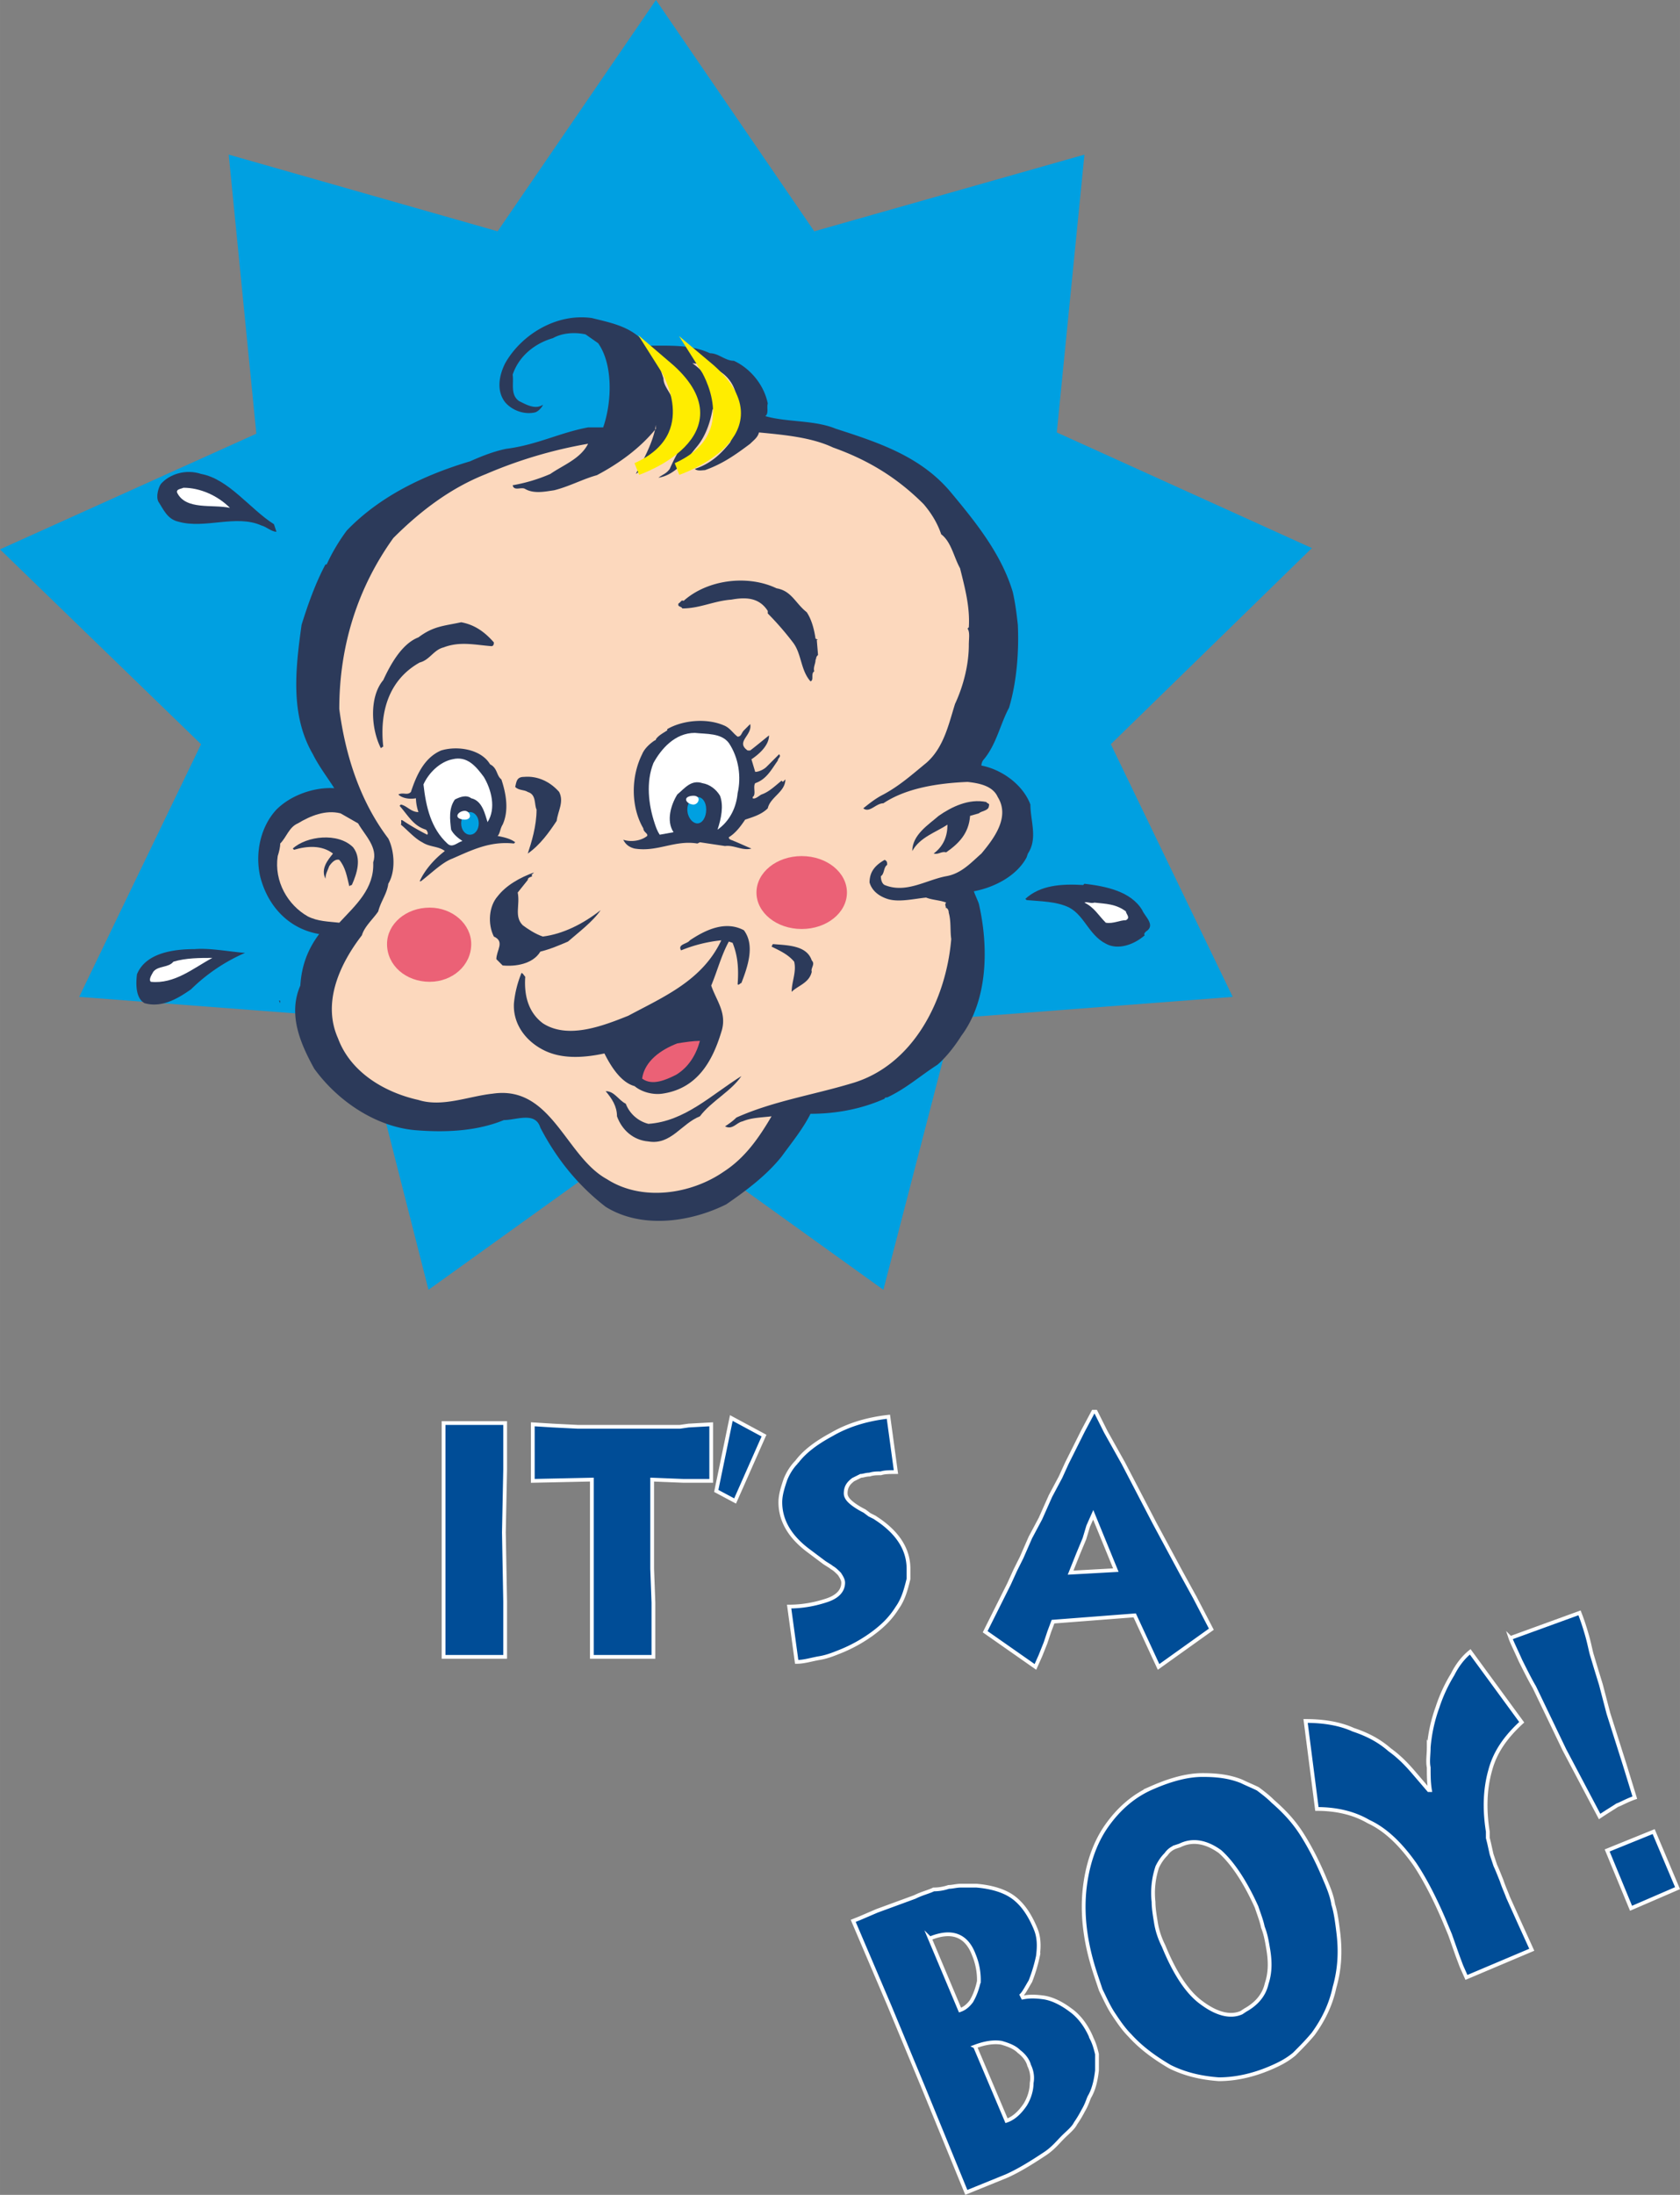 <svg xmlns="http://www.w3.org/2000/svg" width="128.348" height="167.611" viewBox="0 0 96.261 125.709"><rect x="0" y="0" width="96.261" height="125.709" fill="#808080" stroke="none"/><path d="m342.854 402.729 9.072 13.248 15.48-4.392-1.584 15.912 14.616 6.624-11.52 11.232 6.984 14.472-15.984 1.224-4.032 15.552-13.032-9.36-13.032 9.36-3.96-15.552-16.056-1.224 6.984-14.472-11.52-11.16 14.688-6.624-1.584-15.984 15.408 4.392z" style="fill:#00a0e1" transform="translate(-305.27 -402.729)"/><path d="M342.35 422.529c1.296 0 2.52-.072 3.6.432.504 0 .864.432 1.368.432.936.432 1.728 1.368 1.944 2.448-.072.216.072.576-.144.72 1.224.36 2.808.216 4.032.72 2.448.792 4.896 1.584 6.624 3.672 1.44 1.728 2.88 3.528 3.528 5.688.144.648.216 1.224.288 1.872.072 1.584-.072 3.312-.504 4.752-.504.936-.72 2.088-1.44 2.952a.55.55 0 0 0-.144.36c1.152.216 2.376 1.08 2.808 2.232 0 .936.432 1.944-.144 2.808l-.072.216c-.576 1.08-1.872 1.728-3.024 1.944.072.216.216.504.288.72.576 2.52.504 5.544-1.008 7.56-.36.576-.864 1.224-1.368 1.656-1.008.648-1.8 1.368-2.88 1.872-.072 0-.144 0-.144.072-1.296.576-2.736.864-4.248.864-.432.864-1.08 1.656-1.656 2.448-.864 1.08-2.016 1.944-3.168 2.736-2.016 1.008-4.824 1.44-6.912.144-1.584-1.224-2.808-2.736-3.744-4.536-.288-.936-1.368-.432-2.088-.432-1.584.648-3.384.72-5.112.576-2.304-.216-4.464-1.728-5.76-3.528-.792-1.44-1.512-3.096-.792-4.752.072-1.152.432-2.088 1.08-2.952-1.728-.288-2.952-1.584-3.384-3.312-.288-1.296 0-2.808.936-3.816.864-.864 2.232-1.296 3.312-1.224-.36-.576-.864-1.224-1.224-1.944-1.296-2.232-1.008-4.824-.648-7.416.36-1.152.792-2.376 1.368-3.456h.072c.288-.648.72-1.368 1.152-1.944 1.872-1.944 4.392-3.168 7.056-3.96.648-.288 1.368-.576 2.088-.72 1.728-.216 3.096-.936 4.68-1.224h.864c.504-1.44.576-3.6-.288-4.824l-.72-.504c-.648-.144-1.368-.072-1.872.216-1.008.288-1.944 1.008-2.304 2.088.072.504-.144 1.152.36 1.512.432.216.936.504 1.368.216 0 .072-.216.36-.432.432-.576.144-1.296-.072-1.728-.576-.504-.648-.36-1.512 0-2.232.936-1.656 2.952-2.88 4.968-2.592 1.152.288 2.376.504 3.168 1.584z" style="fill:#2c3a5a" transform="translate(-305.27 -402.729)"/><path d="M347.39 425.12c.36.937.144 2.089-.288 2.953-.576.72-1.152 1.224-2.016 1.512.144.144.432.072.576.072 1.008-.36 1.728-.864 2.592-1.512.216-.216.432-.36.504-.648 1.512.144 3.024.288 4.248.864 2.016.72 3.672 1.728 5.184 3.24.432.504.792 1.08 1.008 1.728.576.432.72 1.296 1.08 1.944.288 1.152.576 2.232.504 3.384l-.072.072c.144.216.072.576.072.936 0 1.08-.288 2.304-.792 3.384-.36 1.152-.648 2.52-1.656 3.384-.792.648-1.512 1.296-2.448 1.8-.432.216-.792.504-1.152.792.36.288.72-.288 1.152-.288 1.296-.864 3.096-1.152 4.824-1.224.648.072 1.44.216 1.728.864.72 1.152-.216 2.376-.936 3.24-.576.504-1.152 1.152-2.016 1.296-1.152.216-2.304 1.008-3.528.504-.144-.072-.216-.288-.216-.504.216-.144.144-.504.36-.648 0-.144 0-.216-.144-.288-.504.288-.864.648-.864 1.296.144.504.576.792 1.008.936.648.216 1.512 0 2.232-.072.36.144.792.144 1.152.288-.144.144.072.288-.072.288.144 0 .216.144.216.288.144.504.072 1.008.144 1.512-.288 3.456-2.16 7.272-5.76 8.28-2.16.648-4.464 1.008-6.552 1.944-.216.216-.432.36-.648.504.432.216.648-.216 1.008-.288.504-.216 1.08-.216 1.656-.288-.72 1.224-1.512 2.376-2.736 3.168-1.872 1.296-4.68 1.728-6.696.432-2.376-1.296-3.168-5.4-6.552-4.896-1.368.144-2.88.792-4.248.36-1.944-.432-3.888-1.584-4.608-3.528-.936-2.088.144-4.32 1.368-5.904.144-.504.648-.936.936-1.368.144-.576.504-1.008.576-1.584.432-.72.36-1.872 0-2.592-1.584-2.088-2.448-4.68-2.808-7.416 0-3.672 1.08-6.984 3.096-9.792 1.584-1.584 3.312-2.88 5.328-3.672a26.02 26.02 0 0 1 5.832-1.728c-.432.864-1.44 1.224-2.16 1.728a9.478 9.478 0 0 1-2.16.648c.072.36.504.072.72.216.504.288 1.152.144 1.656.072.864-.216 1.656-.648 2.448-.864 1.224-.648 2.448-1.512 3.384-2.664v-.216c-.144.936-.648 1.872-1.152 2.808.576-.36.936-1.008 1.512-1.512.648-.648.648-1.512.648-2.52-.072-.576-.576-.936-.576-1.44l-.288-.864c.504.144 1.008.504 1.44.792.216.216.36.504.432.792l.072.216c.36 1.656-.72 2.88-1.296 4.248-.216.288-.36.288-.648.504.936-.144 1.584-1.008 2.16-1.728.504-.576.792-1.368.936-2.16.216-.36.144-.936 0-1.296-.144-.504-.72-1.08-1.152-1.368 1.08.072 2.088.504 2.448 1.584z" style="fill:#fcd8bd" transform="translate(-305.27 -402.729)"/><path d="m320.966 432.753.144.432c-.288 0-.576-.288-.864-.36-1.44-.648-3.24.216-4.752-.216-.648-.144-.864-.72-1.152-1.152-.144-.288 0-.792.144-1.008.504-.576 1.44-.864 2.304-.576 1.584.288 2.808 2.016 4.176 2.88z" style="fill:#2c3a5a" transform="translate(-305.27 -402.729)"/><path d="M318.446 431.817c-1.008-.216-2.52.144-3.024-.864-.072-.216.216-.216.36-.288.936 0 1.944.432 2.664 1.152z" style="fill:#fff" transform="translate(-305.27 -402.729)"/><path d="M351.494 437.793c.288.432.432 1.008.504 1.512l.144.072h-.072l.072.864c-.144.144-.072.144-.144.288 0 .216-.144.432-.072.648-.216.144 0 .504-.216.576-.576-.648-.504-1.584-1.008-2.232a16.984 16.984 0 0 0-1.44-1.656v-.144c-.504-.792-1.296-.792-2.088-.648-1.008.072-1.8.504-2.808.504-.072-.144-.288-.072-.216-.288.144-.072.144-.216.288-.144 1.368-1.224 3.672-1.512 5.328-.72.864.144 1.08.864 1.728 1.368zm-17.928 1.727c0 .073 0 .217-.144.217-.936-.072-1.8-.288-2.736.072-.576.144-.792.72-1.368.864-1.8 1.008-2.304 2.88-2.088 4.824-.072 0-.072.072-.144.072-.576-1.152-.648-2.952.144-3.888.432-.936 1.08-2.088 2.016-2.448.864-.648 1.44-.648 2.448-.864.792.144 1.368.576 1.872 1.152zm13.968 5.4c.216 0 .216-.215.36-.36l.36-.36c.144.649-.864 1.009-.144 1.513h.144c.288-.216.72-.576 1.08-.864 0 .576-.576 1.08-1.008 1.368l.216.72c.216 0 .504-.144.648-.288l.72-.72c.144.144-.072.216-.072.36-.36.504-.648 1.08-1.296 1.296-.144.216.072.648-.144.792v.072c.144.072.36-.144.504-.216.432-.144.792-.504 1.152-.792l.072.072.144-.144c0 .72-.864 1.008-1.008 1.656-.36.36-.864.504-1.296.648-.288.432-.576.792-.936 1.008 0 .144.144.144.288.216.36.144.648.288 1.008.432-.504.144-1.008-.216-1.512-.144l-1.44-.216-.144.072c-1.296-.216-2.304.504-3.6.288-.288-.072-.504-.216-.648-.504.432.144 1.008.072 1.368-.216.072-.144-.216-.216-.216-.432-.72-1.224-.72-2.952-.072-4.248.144-.36.504-.648.72-.792 0 0 .072 0 .072-.072.144-.216.432-.36.648-.504v-.072c.864-.504 2.232-.648 3.24-.216.36.144.504.432.792.648z" style="fill:#2c3a5a" transform="translate(-305.27 -402.729)"/><path d="M347.03 445.28c.576.865.72 1.945.504 2.88-.072.793-.432 1.585-1.152 2.089.216-.648.36-1.368.144-1.944-.216-.36-.576-.648-1.008-.72-.648-.216-1.008.288-1.44.648-.36.576-.648 1.512-.216 2.16l-.792.144c-.144-.216-.216-.432-.288-.648-.36-1.08-.504-2.376-.072-3.456.432-.792 1.224-1.728 2.376-1.728.648.072 1.512 0 1.944.576z" style="fill:#fff" transform="translate(-305.27 -402.729)"/><path d="M333.35 446.505c.432.216.36.648.648.864.288.864.432 1.8.072 2.592-.144.216-.144.504-.288.648.36.072.72.144 1.008.36l-.072.072c-1.368-.144-2.376.36-3.528.864-.576.216-1.152.792-1.8 1.296h-.072c.288-.648.864-1.296 1.44-1.728-.36-.288-.864-.216-1.296-.504-.432-.216-.864-.72-1.224-1.008.072-.144-.072-.36.144-.216.432.288.936.576 1.368.792.072-.072 0-.216-.072-.288-.72-.216-1.008-.792-1.512-1.368l.072-.072c.36.072.576.432 1.008.432a2.588 2.588 0 0 1-.144-.792c-.36.072-.792 0-1.008-.216.288-.144.504.072.72-.144.288-.864.72-1.944 1.728-2.376.936-.288 2.304-.072 2.808.792z" style="fill:#2c3a5a" transform="translate(-305.27 -402.729)"/><path d="M332.99 447.225c.432.72.72 1.8.216 2.592-.144-.432-.288-1.224-.936-1.368-.288-.216-.648-.072-.936.072-.36.504-.288 1.152-.216 1.728.144.288.432.504.648.648-.288.072-.576.432-.864.144-.936-.864-1.224-2.088-1.368-3.384.288-.648.936-1.296 1.656-1.44.864-.216 1.368.432 1.8 1.008z" style="fill:#fff" transform="translate(-305.27 -402.729)"/><path d="M337.31 448.089c.288.576-.072 1.08-.144 1.656-.432.648-.936 1.368-1.656 1.872.216-.648.504-1.584.504-2.52-.144-.288 0-.864-.504-1.008-.216-.144-.504-.072-.72-.288.072-.288.072-.576.504-.576.792-.072 1.512.288 2.016.864zm24.624.791c0 .289-.432.289-.576.433l-.504.144c-.072 1.008-.648 1.584-1.368 2.088-.288-.072-.432.144-.72.072.576-.432.792-1.008.792-1.656-.648.432-1.584.72-2.016 1.512 0-.936.936-1.512 1.512-2.016.72-.504 1.728-1.008 2.736-.792 0 .072.216.072.144.216z" style="fill:#2c3a5a" transform="translate(-305.27 -402.729)"/><path d="M325.79 449.889c.36.648 1.152 1.368.864 2.232.072 1.512-1.008 2.448-1.944 3.456-.648-.072-1.224-.072-1.8-.36-1.152-.648-1.944-2.016-1.728-3.456.072-.216.144-.504.144-.72.36-.36.504-.936 1.008-1.152.72-.432 1.584-.792 2.448-.576z" style="fill:#fcd8bd" transform="translate(-305.27 -402.729)"/><path d="M325.502 451.257c.504.648.216 1.512-.072 2.16-.072 0-.144.072-.144.072-.144-.576-.216-1.08-.576-1.512-.216-.072-.432.144-.576.36-.072.216-.216.432-.216.72-.288-.576.144-1.08.432-1.44-.648-.504-1.512-.432-2.232-.216l-.072-.072c.792-.72 2.592-.936 3.456-.072zm10.224 1.583c.144.145-.216.073-.216.289l-.576.72c.144.72-.216 1.368.288 1.872.288.216.72.504 1.152.648 1.152-.144 2.304-.72 3.312-1.512-.432.648-1.296 1.296-1.872 1.8-.504.216-1.008.432-1.584.576-.432.72-1.44.864-2.16.792l-.36-.36c0-.504.504-1.008-.144-1.296-.36-.72-.288-1.728.216-2.304.504-.648 1.296-1.08 2.088-1.368zm31.68.505c1.224.144 2.664.432 3.312 1.512.144.36.792.864.216 1.224-.072.072-.144.144-.072.216-.576.504-1.368.792-2.016.576-1.152-.432-1.368-1.656-2.304-2.16-.72-.36-1.656-.36-2.448-.432l-.072-.072c.864-.792 2.088-.864 3.312-.792z" style="fill:#2c3a5a" transform="translate(-305.27 -402.729)"/><path d="M369.782 454.929c0 .144.288.36 0 .504-.36 0-.72.216-1.152.144-.432-.432-.648-.864-1.224-1.152.144-.072.36.072.576 0 .648.072 1.224.072 1.8.504z" style="fill:#fff" transform="translate(-305.27 -402.729)"/><path d="m359.558 455.289.072.144zm-11.664.72c.648.864.216 2.088-.144 3.024-.072 0-.144.144-.216.072.072-.936 0-1.656-.288-2.376l-.216-.072c-.432.792-.648 1.656-1.008 2.52.288.864.936 1.584.576 2.664-.504 1.656-1.368 3.24-3.384 3.528-.504.072-1.152-.072-1.584-.432-.792-.216-1.368-1.152-1.728-1.872-1.008.216-2.304.36-3.384-.144s-1.872-1.512-1.8-2.736a6.077 6.077 0 0 1 .432-1.728c.072 0 .144.144.216.216-.072 1.008.144 2.016 1.008 2.664 1.44.936 3.456.144 4.896-.432 2.016-1.08 4.248-2.016 5.328-4.32a8.324 8.324 0 0 0-2.304.576c-.216-.36.36-.36.504-.576.864-.576 2.016-1.152 3.096-.576zm3.888 1.728c.216.216-.072.432 0 .648-.144.648-.792.792-1.152 1.152 0-.576.288-1.152.144-1.728-.36-.432-.864-.648-1.296-.864l.072-.144c.864.072 1.944.072 2.232.936zm-32.472-.432a10.202 10.202 0 0 0-3.096 2.088c-.72.504-1.656 1.08-2.664.792-.504-.288-.504-1.08-.432-1.656.504-1.224 2.088-1.44 3.312-1.44.864-.072 1.944.144 2.88.216z" style="fill:#2c3a5a" transform="translate(-305.27 -402.729)"/><path d="M317.438 457.593c-1.08.576-2.16 1.512-3.528 1.368-.144-.144.072-.432.144-.576.288-.36.864-.216 1.152-.576.72-.216 1.512-.216 2.232-.216z" style="fill:#fff" transform="translate(-305.27 -402.729)"/><path d="m321.326 460.185-.072-.144h.072z" style="fill:#2c3a5a" transform="translate(-305.27 -402.729)"/><path d="M345.374 462.345c-.216.792-.648 1.512-1.368 1.944-.576.288-1.368.648-1.944.216.144-1.008 1.08-1.656 2.016-2.016.432-.072.936-.144 1.296-.144z" style="fill:#eb6176" transform="translate(-305.27 -402.729)"/><path d="M345.374 466.665c-1.08.432-1.656 1.656-2.952 1.44-.864-.072-1.512-.648-1.8-1.44 0-.576-.288-1.008-.648-1.44.504 0 .72.504 1.152.72.216.576.72 1.008 1.296 1.152 2.088-.144 3.6-1.656 5.328-2.736-.576.864-1.728 1.44-2.376 2.304z" style="fill:#2c3a5a" transform="translate(-305.27 -402.729)"/><path d="M343.43 423.753s2.52 3.96-1.656 5.832c0 0 6.048-2.088 1.656-5.832z" style="fill:#ffed00;stroke:#ffed00;stroke-width:.72;stroke-miterlimit:10.433" transform="translate(-305.27 -402.729)"/><path d="M345.734 423.753s2.52 3.96-1.656 5.832c0 0 6.12-2.088 1.656-5.832z" style="fill:#ffed00;stroke:#ffed00;stroke-width:.72;stroke-miterlimit:10.433" transform="translate(-305.27 -402.729)"/><path d="M329.894 458.96c1.296 0 2.376-.935 2.376-2.16 0-1.151-1.08-2.087-2.376-2.087-1.368 0-2.448.936-2.448 2.088 0 1.224 1.08 2.16 2.448 2.16zm21.312-3.023c1.44 0 2.592-.936 2.592-2.088 0-1.152-1.152-2.088-2.592-2.088-1.44 0-2.592.936-2.592 2.088 0 1.152 1.152 2.088 2.592 2.088z" style="fill:#eb6176" transform="translate(-305.27 -402.729)"/><path d="M332.198 450.537c.288 0 .504-.288.504-.648 0-.36-.216-.648-.504-.648-.288 0-.504.288-.504.648 0 .36.216.648.504.648zm13.032-.648c.288 0 .504-.36.504-.792 0-.432-.216-.72-.504-.72-.288 0-.576.288-.576.72s.288.792.576.792z" style="fill:#00a0e1" transform="translate(-305.27 -402.729)"/><path d="M331.91 449.673c.144 0 .288-.072.288-.216a.31.31 0 0 0-.288-.288c-.216 0-.432.144-.432.288s.216.216.432.216zm13.104-.864a.31.31 0 0 0 .288-.288c0-.144-.144-.216-.288-.216-.216 0-.432.072-.432.216 0 .144.216.288.432.288z" style="fill:#fff" transform="translate(-305.27 -402.729)"/><path d="M330.686 484.233h3.528v2.664l-.072 3.6.072 3.96v3.168h-3.528v-6.048zm5.112.072 1.152.072 1.44.072h5.832l.504-.072 1.296-.072v3.24h-1.584l-1.8-.072v5.112l.072 1.944v3.096h-3.528v-10.152l-3.384.072zm11.376-.36 1.872 1.008-1.656 3.744-1.08-.576zm3.744 2.52c.432-.576 1.08-1.08 2.016-1.584.864-.504 1.944-.864 3.24-1.008l.432 3.168c-.36 0-.648 0-.864.072-.216 0-.432 0-.648.072-.216 0-.36.072-.504.072l-.432.216c-.288.216-.432.432-.432.792 0 .144.072.288.216.432.144.144.432.36.864.576l.288.216.288.144.216.144c1.152.792 1.728 1.728 1.728 2.808v.576c-.144.576-.288 1.152-.648 1.656-.36.576-.792 1.008-1.368 1.44a8.453 8.453 0 0 1-1.944 1.08c-.36.144-.72.288-1.152.36-.432.072-.864.216-1.296.216l-.432-3.168c.792 0 1.512-.144 2.16-.36.648-.216.936-.576.936-1.008 0-.144-.072-.288-.216-.504-.144-.144-.288-.288-.432-.36-.072-.072-.216-.144-.432-.288l-.864-.648c-1.08-.792-1.656-1.728-1.656-2.808 0-.432.144-.864.288-1.296.144-.36.36-.72.648-1.008zm10.8 9.72 1.368-2.736.36-.792.36-.72.504-1.152.576-1.08.576-1.296.576-1.08.36-.792.432-.864.504-1.008.576-1.08h.144l.576 1.152 1.008 1.8 1.8 3.456 1.512 2.808.792 1.44.936 1.8-3.024 2.16-1.368-2.952-4.68.36-.216.576-.216.648-.288.72-.288.648zm4.896-3.384 2.592-.144-1.296-3.168-.288.648-.216.72-.36.864z" style="fill:#004d97" transform="translate(-305.27 -402.729)"/><path d="M330.686 484.233h3.528v2.664l-.072 3.6.072 3.96v3.168h-3.528v-6.048zm5.112.072 1.152.072 1.44.072h5.832l.504-.072 1.296-.072v3.24h-1.584l-1.8-.072v5.112l.072 1.944v3.096h-3.528v-10.152l-3.384.072zm11.376-.36 1.872 1.008-1.656 3.744-1.08-.576zm3.744 2.52c.432-.576 1.08-1.08 2.016-1.584.864-.504 1.944-.864 3.24-1.008l.432 3.168c-.36 0-.648 0-.864.072-.216 0-.432 0-.648.072-.216 0-.36.072-.504.072l-.432.216c-.288.216-.432.432-.432.792 0 .144.072.288.216.432.144.144.432.36.864.576l.288.216.288.144.216.144c1.152.792 1.728 1.728 1.728 2.808v.576c-.144.576-.288 1.152-.648 1.656-.36.576-.792 1.008-1.368 1.44a8.453 8.453 0 0 1-1.944 1.08c-.36.144-.72.288-1.152.36-.432.072-.864.216-1.296.216l-.432-3.168c.792 0 1.512-.144 2.16-.36.648-.216.936-.576.936-1.008 0-.144-.072-.288-.216-.504-.144-.144-.288-.288-.432-.36-.072-.072-.216-.144-.432-.288l-.864-.648c-1.08-.792-1.656-1.728-1.656-2.808 0-.432.144-.864.288-1.296.144-.36.36-.72.648-1.008zm10.8 9.72 1.368-2.736.36-.792.36-.72.504-1.152.576-1.08.576-1.296.576-1.08.36-.792.432-.864.504-1.008.576-1.08h.144l.576 1.152 1.008 1.8 1.8 3.456 1.512 2.808.792 1.44.936 1.8-3.024 2.16-1.368-2.952-4.68.36-.216.576-.216.648-.288.72-.288.648zm4.896-3.384 2.592-.144-1.296-3.168-.288.648-.216.72-.36.864z" style="fill:none;stroke:#fff;stroke-width:.216;stroke-miterlimit:10.433" transform="translate(-305.27 -402.729)"/><path d="M367.838 519.513c.144.288.216.576.288.864v.936c-.072.648-.216 1.152-.432 1.512-.072.144-.144.432-.36.792a6.332 6.332 0 0 1-.432.72c-.144.288-.432.504-.72.792-.288.288-.576.648-1.008.936-.864.576-1.584 1.008-2.232 1.296l-2.304.936-2.448-5.976-1.944-4.68-2.088-4.896.36-.144 1.008-.432 2.16-.792c.432-.216.792-.288 1.08-.432.36 0 .648-.072.864-.144.216 0 .432-.072.72-.072h.864c.864.072 1.584.288 2.088.648.504.36.936.936 1.296 1.8.216.504.216 1.008.144 1.584a8.948 8.948 0 0 1-.432 1.44c-.216.36-.36.648-.504.792l.072.144c.36-.072.72-.072 1.224 0 .432.072.936.288 1.512.72.504.36.936.936 1.224 1.656zm-6.696.432 1.8 4.248c.432-.144.792-.504 1.08-.936.216-.36.36-.792.36-1.224.072-.36 0-.72-.144-1.008-.072-.288-.288-.576-.576-.792-.216-.216-.504-.36-1.008-.504-.432-.072-.936 0-1.512.216zm-2.592-6.192 1.728 4.104c.216-.072.432-.216.648-.504.216-.36.36-.792.432-1.152a3.76 3.76 0 0 0-.288-1.512c-.432-1.152-1.296-1.44-2.52-.936zm14.112-5.256a1.12 1.12 0 0 0-.576.432c-.216.216-.36.432-.504.72a4.714 4.714 0 0 0-.216 2.016c0 .36.072.792.144 1.224.072.432.216.864.432 1.296.648 1.584 1.368 2.664 2.16 3.24.864.648 1.656.864 2.304.576l.216-.144c.648-.36 1.08-.864 1.224-1.512.216-.648.216-1.296.072-2.088-.072-.432-.144-.792-.288-1.152-.072-.36-.216-.72-.36-1.152-.648-1.44-1.368-2.52-2.088-3.168-.792-.576-1.584-.72-2.304-.36zm-1.368-3.384c1.152-.504 2.088-.72 2.88-.72.792 0 1.512.072 2.232.36.288.144.648.288.936.432.288.216.576.432.864.72.576.504 1.152 1.08 1.656 1.872s.936 1.656 1.296 2.52c.216.504.432 1.008.504 1.512.144.432.216 1.008.288 1.584.144 1.152.072 2.16-.216 3.168-.216 1.008-.648 1.872-1.224 2.664-.36.432-.72.792-1.08 1.152-.432.36-.864.576-1.368.792-1.008.432-2.016.648-2.952.648-1.008-.072-1.944-.288-2.808-.72-.864-.504-1.656-1.08-2.304-1.8-.36-.36-.648-.792-.936-1.224-.288-.432-.504-.936-.72-1.368l-.288-.864c-.576-1.728-.792-3.312-.648-4.824.144-1.44.576-2.736 1.296-3.744.72-1.008 1.584-1.728 2.592-2.16zm15.912.144c-.072-.432-.072-.864-.072-1.296-.072-.36 0-.72 0-1.152a8.825 8.825 0 0 1 .504-2.304 8.836 8.836 0 0 1 .864-1.872c.288-.576.648-1.008 1.008-1.296l2.952 4.032c-.864.792-1.512 1.656-1.8 2.736-.288 1.008-.36 2.16-.144 3.528v.36l.072.288.144.648.216.648c.072.144.216.504.36.864.144.432.288.72.36.936l.648 1.44.72 1.584-3.744 1.584-.288-.648-.216-.576-.432-1.224-.36-.864c-.648-1.512-1.224-2.52-1.656-3.168-.864-1.224-1.728-2.016-2.664-2.448-.864-.504-1.872-.72-2.952-.72l-.648-5.04c1.008 0 1.944.144 2.736.504.864.288 1.512.648 2.088 1.152.504.36.936.792 1.368 1.296l.864 1.008zm4.608-8.712 3.96-1.44c.144.36.288.792.432 1.296.144.504.216.936.288 1.152l.216.72.288.936.432 1.656.936 2.952.576 1.872c-.432.144-.792.36-1.008.432-.216.144-.576.36-1.008.648l-2.016-3.816-1.728-3.6c-.216-.36-.504-.936-.792-1.512-.288-.648-.504-1.08-.576-1.296zm6.912 15.48-1.368-3.312 2.664-1.08 1.368 3.24z" style="fill:#004d97" transform="translate(-305.27 -402.729)"/><path d="M367.838 519.513c.144.288.216.576.288.864v.936c-.072.648-.216 1.152-.432 1.512-.072.144-.144.432-.36.792a6.332 6.332 0 0 1-.432.72c-.144.288-.432.504-.72.792-.288.288-.576.648-1.008.936-.864.576-1.584 1.008-2.232 1.296l-2.304.936-2.448-5.976-1.944-4.68-2.088-4.896.36-.144 1.008-.432 2.16-.792c.432-.216.792-.288 1.08-.432.36 0 .648-.072.864-.144.216 0 .432-.072.72-.072h.864c.864.072 1.584.288 2.088.648.504.36.936.936 1.296 1.8.216.504.216 1.008.144 1.584a8.948 8.948 0 0 1-.432 1.44c-.216.36-.36.648-.504.792l.072.144c.36-.072.72-.072 1.224 0 .432.072.936.288 1.512.72.504.36.936.936 1.224 1.656zm-6.696.432 1.8 4.248c.432-.144.792-.504 1.08-.936.216-.36.36-.792.36-1.224.072-.36 0-.72-.144-1.008-.072-.288-.288-.576-.576-.792-.216-.216-.504-.36-1.008-.504-.432-.072-.936 0-1.512.216zm-2.592-6.192 1.728 4.104c.216-.072.432-.216.648-.504.216-.36.36-.792.432-1.152a3.76 3.76 0 0 0-.288-1.512c-.432-1.152-1.296-1.44-2.52-.936zm14.112-5.256a1.12 1.12 0 0 0-.576.432c-.216.216-.36.432-.504.72a4.714 4.714 0 0 0-.216 2.016c0 .36.072.792.144 1.224.072.432.216.864.432 1.296.648 1.584 1.368 2.664 2.16 3.24.864.648 1.656.864 2.304.576l.216-.144c.648-.36 1.08-.864 1.224-1.512.216-.648.216-1.296.072-2.088-.072-.432-.144-.792-.288-1.152-.072-.36-.216-.72-.36-1.152-.648-1.44-1.368-2.52-2.088-3.168-.792-.576-1.584-.72-2.304-.36zm-1.368-3.384c1.152-.504 2.088-.72 2.88-.72.792 0 1.512.072 2.232.36.288.144.648.288.936.432.288.216.576.432.864.72.576.504 1.152 1.08 1.656 1.872s.936 1.656 1.296 2.52c.216.504.432 1.008.504 1.512.144.432.216 1.008.288 1.584.144 1.152.072 2.16-.216 3.168-.216 1.008-.648 1.872-1.224 2.664-.36.432-.72.792-1.08 1.152-.432.36-.864.576-1.368.792-1.008.432-2.016.648-2.952.648-1.008-.072-1.944-.288-2.808-.72-.864-.504-1.656-1.08-2.304-1.8-.36-.36-.648-.792-.936-1.224-.288-.432-.504-.936-.72-1.368l-.288-.864c-.576-1.728-.792-3.312-.648-4.824.144-1.44.576-2.736 1.296-3.744.72-1.008 1.584-1.728 2.592-2.16zm15.912.144c-.072-.432-.072-.864-.072-1.296-.072-.36 0-.72 0-1.152a8.825 8.825 0 0 1 .504-2.304 8.836 8.836 0 0 1 .864-1.872c.288-.576.648-1.008 1.008-1.296l2.952 4.032c-.864.792-1.512 1.656-1.8 2.736-.288 1.008-.36 2.16-.144 3.528v.36l.072.288.144.648.216.648c.072.144.216.504.36.864.144.432.288.72.36.936l.648 1.44.72 1.584-3.744 1.584-.288-.648-.216-.576-.432-1.224-.36-.864c-.648-1.512-1.224-2.52-1.656-3.168-.864-1.224-1.728-2.016-2.664-2.448-.864-.504-1.872-.72-2.952-.72l-.648-5.04c1.008 0 1.944.144 2.736.504.864.288 1.512.648 2.088 1.152.504.36.936.792 1.368 1.296l.864 1.008zm4.608-8.712 3.96-1.44c.144.36.288.792.432 1.296.144.504.216.936.288 1.152l.216.72.288.936.432 1.656.936 2.952.576 1.872c-.432.144-.792.36-1.008.432-.216.144-.576.36-1.008.648l-2.016-3.816-1.728-3.6c-.216-.36-.504-.936-.792-1.512-.288-.648-.504-1.08-.576-1.296zm6.912 15.48-1.368-3.312 2.664-1.08 1.368 3.24z" style="fill:none;stroke:#fff;stroke-width:.216;stroke-miterlimit:10.433" transform="translate(-305.27 -402.729)"/></svg>
